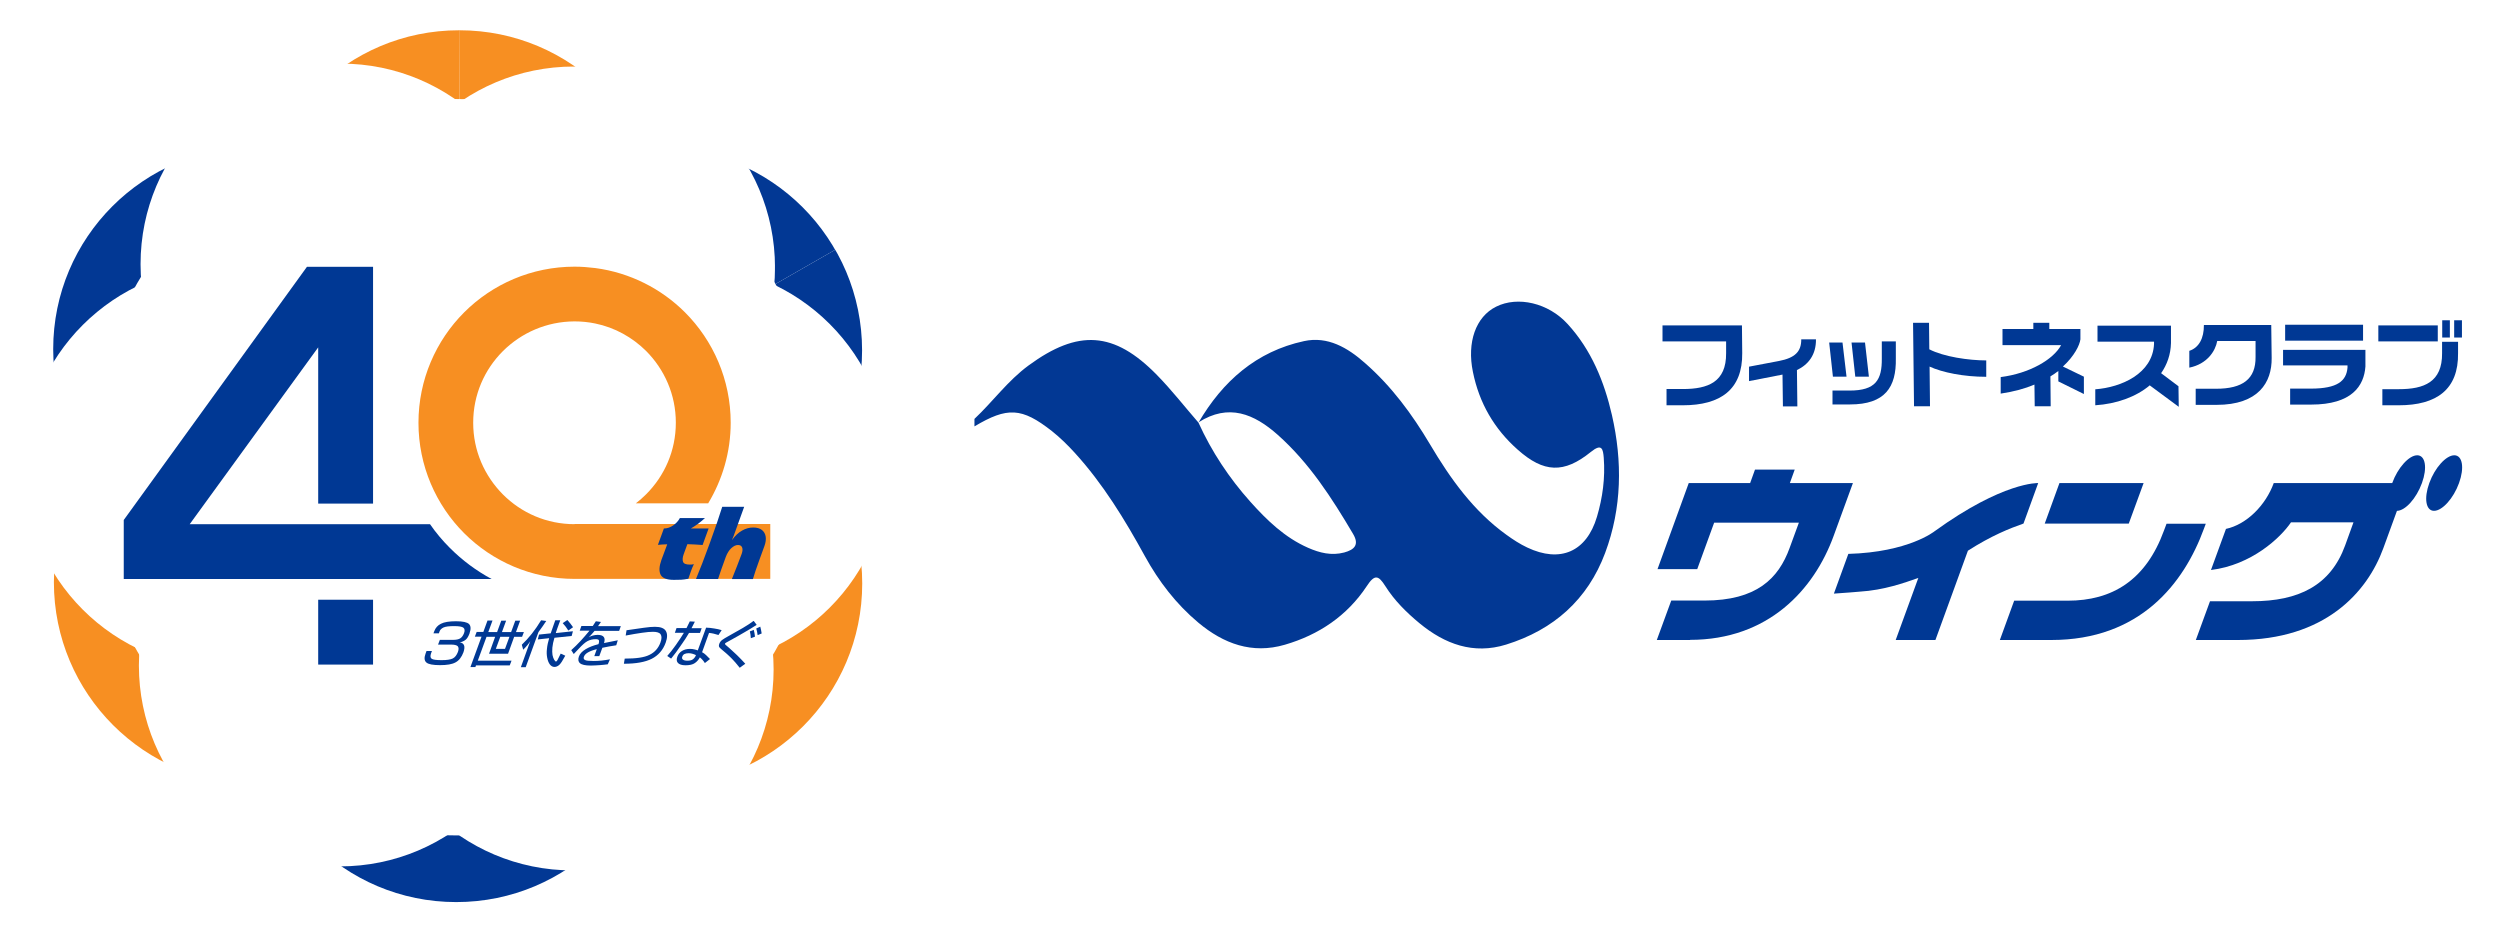 <?xml version="1.0" encoding="UTF-8"?>
<svg id="_レイヤー_1" data-name="レイヤー 1" xmlns="http://www.w3.org/2000/svg" xmlns:xlink="http://www.w3.org/1999/xlink" viewBox="0 0 180 68">
  <defs>
    <style>
      .cls-1 {
        clip-path: url(#clippath-2);
      }

      .cls-2 {
        clip-path: url(#clippath-6);
      }

      .cls-3 {
        fill: none;
      }

      .cls-3, .cls-4, .cls-5, .cls-6, .cls-7 {
        stroke-width: 0px;
      }

      .cls-8 {
        clip-path: url(#clippath-7);
      }

      .cls-4 {
        fill: #003894;
      }

      .cls-9 {
        clip-path: url(#clippath-1);
      }

      .cls-10 {
        clip-path: url(#clippath-4);
      }

      .cls-5 {
        fill: #023894;
      }

      .cls-6 {
        fill: #f78f22;
      }

      .cls-7 {
        fill: #fff;
      }

      .cls-11 {
        clip-path: url(#clippath);
      }

      .cls-12 {
        clip-path: url(#clippath-3);
      }

      .cls-13 {
        clip-path: url(#clippath-5);
      }
    </style>
    <clipPath id="clippath">
      <polygon class="cls-3" points="62.06 16.88 22.13 39.76 3.82 39.76 3.82 10.59 62.06 10.59 62.06 16.88"/>
    </clipPath>
    <clipPath id="clippath-1">
      <polygon class="cls-3" points="62.06 16.88 22.13 39.76 12.87 55.56 38.05 70.31 67.49 20.07 62.06 16.88"/>
    </clipPath>
    <clipPath id="clippath-2">
      <polygon class="cls-3" points="33.11 2.17 32.93 56.47 3.87 56.47 3.87 2.17 33.11 2.17"/>
    </clipPath>
    <clipPath id="clippath-3">
      <polygon class="cls-3" points="33.11 2.17 32.93 56.47 61.99 56.66 62.34 2.36 33.11 2.17"/>
    </clipPath>
    <clipPath id="clippath-4">
      <polygon class="cls-3" points="1.72 33.6 55.7 33.78 55.7 62.67 1.72 62.67 1.72 33.6"/>
    </clipPath>
    <clipPath id="clippath-5">
      <polygon class="cls-3" points="1.72 33.6 55.7 33.78 55.89 4.89 1.91 4.54 1.72 33.6"/>
    </clipPath>
    <clipPath id="clippath-6">
      <polygon class="cls-3" points="16.05 62.38 41.22 19.1 63.98 19.1 63.98 62.38 16.05 62.38"/>
    </clipPath>
    <clipPath id="clippath-7">
      <polygon class="cls-3" points="16.05 62.38 41.22 19.1 29.98 -.68 -7.65 20.72 16.05 62.38"/>
    </clipPath>
  </defs>
  <rect class="cls-7" x="-8.34" y="-7.63" width="202.77" height="81.04"/>
  <g>
    <circle class="cls-7" cx="32.93" cy="33.52" r="31.32"/>
    <g>
      <g id="_リピートミラー_" data-name="&amp;lt;リピートミラー&amp;gt;">
        <g class="cls-11">
          <circle class="cls-5" cx="18.38" cy="25.14" r="14.55"/>
          <circle class="cls-5" cx="47.5" cy="25.21" r="14.55"/>
        </g>
      </g>
      <g id="_リピートミラー_-2" data-name="&amp;lt;リピートミラー&amp;gt;">
        <g class="cls-9">
          <circle class="cls-5" cx="32.85" cy="50.4" r="14.55"/>
          <circle class="cls-5" cx="47.52" cy="25.23" r="14.55"/>
        </g>
      </g>
    </g>
    <g>
      <g id="_リピートミラー_-3" data-name="&amp;lt;リピートミラー&amp;gt;">
        <g class="cls-1">
          <circle class="cls-6" cx="18.43" cy="41.92" r="14.55"/>
          <circle class="cls-6" cx="33.05" cy="16.73" r="14.55"/>
        </g>
      </g>
      <g id="_リピートミラー_-4" data-name="&amp;lt;リピートミラー&amp;gt;">
        <g class="cls-12">
          <circle class="cls-6" cx="47.53" cy="42.01" r="14.55"/>
          <circle class="cls-6" cx="33.08" cy="16.73" r="14.55"/>
        </g>
      </g>
    </g>
    <g>
      <g id="_リピートミラー_-5" data-name="&amp;lt;リピートミラー&amp;gt;">
        <g class="cls-10">
          <circle class="cls-7" cx="41.23" cy="48.2" r="14.47"/>
          <circle class="cls-7" cx="16.19" cy="33.66" r="14.47"/>
        </g>
      </g>
      <g id="_リピートミラー_-6" data-name="&amp;lt;リピートミラー&amp;gt;">
        <g class="cls-13">
          <circle class="cls-7" cx="41.33" cy="19.26" r="14.47"/>
          <circle class="cls-7" cx="16.19" cy="33.63" r="14.47"/>
        </g>
      </g>
    </g>
    <g>
      <g id="_リピートミラー_-7" data-name="&amp;lt;リピートミラー&amp;gt;">
        <g class="cls-2">
          <circle class="cls-7" cx="49.53" cy="33.54" r="14.44"/>
          <circle class="cls-7" cx="24.47" cy="47.94" r="14.44"/>
        </g>
      </g>
      <g id="_リピートミラー_-8" data-name="&amp;lt;リピートミラー&amp;gt;">
        <g class="cls-8">
          <circle class="cls-7" cx="24.56" cy="19.02" r="14.44"/>
          <circle class="cls-7" cx="24.44" cy="47.92" r="14.44"/>
        </g>
      </g>
    </g>
    <circle class="cls-7" cx="32.84" cy="33.64" r="26.51"/>
    <g>
      <path class="cls-4" d="m30.93,37.74H13.66l9.25-12.73v11.25h3.95v-17.05h-4.76l-13.19,18.23v4.25h26.49c-1.1-.59-2.11-1.34-3.01-2.24-.53-.53-1.01-1.1-1.43-1.71Z"/>
      <rect class="cls-4" x="22.91" y="43.18" width="3.95" height="4.67"/>
      <path class="cls-6" d="m41.37,37.74c-2.02,0-3.83-.81-5.16-2.14-1.32-1.33-2.14-3.14-2.14-5.16,0-2.02.81-3.83,2.14-5.16,1.33-1.32,3.14-2.13,5.15-2.14h0c.51,0,1.01.05,1.49.15,1.42.29,2.68,1,3.67,1.98,1.32,1.33,2.14,3.14,2.14,5.16,0,2.02-.81,3.83-2.14,5.16-.23.23-.48.45-.74.65h5.21c1.02-1.7,1.62-3.68,1.62-5.8,0-3.1-1.26-5.92-3.29-7.95-1.7-1.7-3.96-2.86-6.46-3.19-.49-.06-.98-.1-1.49-.1h0c-3.1,0-5.92,1.26-7.95,3.29-2.03,2.03-3.29,4.85-3.29,7.95,0,3.1,1.26,5.92,3.29,7.95,2.03,2.03,4.85,3.29,7.95,3.29h14.09v-3.95h-14.09Z"/>
    </g>
    <g>
      <path class="cls-4" d="m121.68,46.08h-2.39l1.04-2.84h2.39c3.75,0,5.33-1.58,6.13-3.78l.67-1.83h-6.1l-1.22,3.35h-2.86l2.25-6.2h4.42l.35-.97h2.86l-.35.97h4.54l-1.39,3.81c-1.41,3.87-4.7,7.48-10.34,7.48Z"/>
      <path class="cls-4" d="m147.22,37.7l1.06-2.92h6.06s-1.07,2.92-1.07,2.92h-6.06Zm11.6,0l-.13.35c-1.45,3.98-4.62,8.03-10.99,8.03h-3.71l1.03-2.83h3.85c3.2,0,5.63-1.46,6.94-5.06l.18-.48h2.83Z"/>
      <path class="cls-4" d="m173.31,34.78l-1.71,4.69c-1.16,3.18-4.2,6.61-10.47,6.61h-3.03l1.02-2.79h3.03c3.35,0,5.65-1.13,6.7-4.02l.6-1.66h-4.5c-.75,1.11-2.84,3.07-5.76,3.43l1.08-2.96c1.49-.32,2.86-1.7,3.44-3.3h9.6Z"/>
      <path class="cls-4" d="m145.69,37.7l1.06-2.92s-2.51-.11-7.46,3.47c0,0-1.87,1.51-6.21,1.63l-1.04,2.86c.56-.03,1.84-.14,1.84-.14,1.79-.11,3.24-.64,4.24-.99l-1.63,4.47h2.86l2.34-6.43c1.7-1.09,3.02-1.61,3.99-1.95Z"/>
      <path class="cls-4" d="m174.38,34.78c-.4,1.11-1.21,2-1.8,2s-.74-.9-.34-2c.4-1.11,1.21-2,1.8-2s.74.9.34,2Z"/>
      <path class="cls-4" d="m177.05,34.78c-.4,1.11-1.21,2-1.8,2s-.74-.9-.34-2c.4-1.11,1.21-2,1.8-2s.74.9.34,2Z"/>
    </g>
    <g>
      <path class="cls-4" d="m121.16,29.18h-1.17v-1.17s1.18,0,1.18,0c1.8,0,3.13-.5,3.11-2.58v-.85h-4.58v-1.15s5.72,0,5.72,0l.02,1.99c.03,2.62-1.55,3.76-4.28,3.76Z"/>
      <path class="cls-4" d="m129.38,26.65l.03,2.61h-1.04l-.03-2.29-2.41.47v-1.04s2.16-.41,2.16-.41c1.14-.22,1.61-.67,1.6-1.56h1.06c.01,1.09-.52,1.81-1.38,2.22Z"/>
      <path class="cls-4" d="m133.58,27.12l-.27-2.46h.97l.28,2.46h-.98Zm-.38,2h-1.26v-1s1.24,0,1.24,0c1.87,0,2.33-.77,2.31-2.32v-1.22s1.01,0,1.01,0v1.23c.04,2.06-.77,3.31-3.3,3.31Zm-1.23-2l-.27-2.46h.96l.29,2.46h-.99Z"/>
      <path class="cls-4" d="m138.93,26.39l.03,2.86h-1.15l-.07-6.01h1.15l.02,1.91c1.04.54,2.85.8,4.1.8v1.18c-1.62,0-3.16-.31-4.09-.74Z"/>
      <path class="cls-4" d="m148.2,27.48v-.77c-.18.14-.37.27-.57.39l.02,2.15h-1.15l-.02-1.56c-.68.29-1.49.51-2.43.65v-1.19c2.06-.26,3.79-1.26,4.35-2.3h-4.22v-1.16s2.22,0,2.22,0v-.45s1.15,0,1.15,0v.45h2.24v.74c-.05.41-.43,1.2-1.26,1.96l1.51.73v1.25s-1.84-.91-1.84-.91Z"/>
      <path class="cls-4" d="m154.79,27.74c-1,.84-2.4,1.34-3.93,1.44v-1.15c1.88-.14,4.13-1.13,4.23-3.26v-.17h-4.07v-1.15s5.29,0,5.29,0v1.25c-.02.83-.28,1.55-.71,2.17l1.25.94.02,1.48-2.07-1.53Z"/>
      <path class="cls-4" d="m159.58,29.15h-1.49v-1.16s1.47,0,1.47,0c1.9,0,2.86-.69,2.84-2.29v-1.15h-2.76c-.13.72-.72,1.66-2.01,1.92v-1.21c.68-.22,1.06-.89,1.05-1.86h4.85l.03,2.38c.02,1.75-.95,3.37-3.97,3.37Z"/>
      <path class="cls-4" d="m164.53,24.53v-1.15s5.61,0,5.61,0v1.15s-5.61,0-5.61,0Zm1.87,4.6h-1.51v-1.15s1.49,0,1.49,0c1.93,0,2.56-.56,2.64-1.51v-.16h-4.64v-1.12s5.93,0,5.93,0v1.2c-.1,1.39-.97,2.74-3.91,2.74Z"/>
      <path class="cls-4" d="m176.7,24.3v-1.24s.56,0,.56,0v1.24s-.56,0-.56,0Zm-.86,0v-1.24s.55,0,.55,0v1.24s-.55,0-.55,0Zm-4.6.28v-1.15s4.28,0,4.28,0v1.15s-4.28,0-4.28,0Zm1.46,4.6h-1.17v-1.16s1.19,0,1.19,0c1.8,0,3.13-.5,3.11-2.59v-.82s1.15,0,1.15,0v.81c.04,2.62-1.54,3.76-4.27,3.76Z"/>
    </g>
    <path class="cls-5" d="m86.29,30.43c1.74-2.98,4.17-5.13,7.6-5.87,1.7-.37,3.14.47,4.39,1.58,1.91,1.67,3.39,3.68,4.68,5.85,1.47,2.48,3.13,4.81,5.51,6.52.47.34.96.66,1.49.91,2.38,1.13,4.27.31,5.02-2.21.41-1.38.6-2.8.49-4.25-.05-.62-.13-1.07-.93-.42-1.94,1.57-3.39,1.5-5.26-.16-1.7-1.5-2.78-3.37-3.23-5.6-.44-2.13.2-3.97,1.67-4.7,1.56-.78,3.76-.27,5.14,1.24,1.72,1.87,2.65,4.17,3.2,6.57.76,3.33.72,6.68-.49,9.92-1.26,3.37-3.72,5.54-7.13,6.6-2.35.73-4.41-.03-6.24-1.54-.93-.77-1.8-1.63-2.45-2.66-.5-.79-.77-.89-1.35,0-1.41,2.13-3.45,3.5-5.89,4.21-2.36.69-4.41-.07-6.23-1.59-1.6-1.34-2.85-2.97-3.85-4.79-1.45-2.64-3.01-5.2-5.04-7.43-.51-.56-1.06-1.1-1.65-1.57-2.18-1.71-3.21-1.75-5.58-.34v-.54c1.33-1.25,2.4-2.75,3.9-3.85,3.56-2.61,6.15-2.47,9.24.69,1.06,1.08,1.99,2.28,2.99,3.43.95,2.09,2.21,3.99,3.73,5.69,1.2,1.34,2.48,2.58,4.16,3.32.84.37,1.69.58,2.6.34.73-.2,1.11-.55.64-1.34-1.53-2.59-3.15-5.11-5.42-7.13-1.7-1.51-3.54-2.29-5.71-.9Z"/>
  </g>
  <g>
    <path class="cls-4" d="m33.81,45.6c-.08.21-.17.37-.28.46-.11.09-.25.16-.43.19.16.02.26.09.31.21.05.12.03.29-.04.5-.13.35-.32.6-.57.73-.25.14-.62.2-1.12.2s-.83-.06-.98-.19c-.15-.13-.17-.34-.06-.64l.07-.19h.39l-.06.16c-.07.2-.06.33.04.4.1.07.34.1.72.1s.64-.04.8-.12c.16-.08.28-.24.37-.47.07-.19.06-.32-.01-.41-.08-.08-.24-.12-.5-.12h-.92l.13-.34h.96c.23,0,.4-.04.51-.11.11-.07.2-.19.27-.37.07-.18.05-.31-.04-.39-.09-.08-.32-.12-.67-.12s-.62.03-.77.1c-.14.07-.24.16-.28.28l-.05.14h-.39l.06-.16c.09-.24.25-.42.48-.53.23-.12.59-.18,1.08-.18s.81.07.94.2c.13.13.15.35.04.66Z"/>
    <path class="cls-4" d="m35.17,45.51h.62l.3-.82h.35l-.3.82h.66l.3-.82h.35l-.3.82h.57l-.13.34h-.57l-.44,1.22h-1.37l.44-1.22h-.62l-.63,1.72h2.43l-.13.34h-2.43l-.04.12h-.36l.8-2.19h-.48l.13-.34h.48l.3-.82h.36l-.3.82Zm.85.34l-.32.87h.66l.32-.87h-.66Z"/>
    <path class="cls-4" d="m39.33,44.71c-.18.28-.37.54-.56.8l-.92,2.53h-.35l.68-1.88c-.1.17-.27.38-.51.62l-.1-.36c.25-.24.49-.5.72-.79.23-.29.45-.61.67-.97l.37.05Zm.71.87l1.21-.13-.09.34-1.24.13c-.08.26-.13.5-.15.71s-.01.39.01.53c.03.14.07.26.12.34.05.09.1.13.13.13.03,0,.07-.04.11-.11.04-.07.12-.23.23-.46l.33.15c-.18.34-.32.56-.43.66-.11.1-.23.15-.35.15s-.24-.06-.33-.18c-.09-.12-.15-.27-.19-.47s-.05-.41-.02-.65c.02-.24.08-.5.16-.77l-.82.09.09-.35.84-.09c.03-.09.14-.4.33-.94h.36c-.18.49-.29.79-.32.9Zm.48-.72l.33-.22c.15.16.28.33.41.52l-.34.24c-.11-.18-.24-.36-.41-.54Z"/>
    <path class="cls-4" d="m42.89,44.73l.38.05c-.11.16-.18.26-.21.3h1.64l-.12.34h-1.77c-.09.11-.17.2-.24.28-.07.08-.13.14-.18.19.08-.06.18-.1.29-.13.11-.03.23-.05.35-.05.22,0,.36.05.44.15.08.1.08.24.02.44.24-.05.57-.12.99-.2l-.11.36c-.34.05-.67.11-1,.18l-.22.6h-.36l.18-.5c-.26.06-.47.14-.63.23-.16.09-.26.2-.3.32-.04.1-.01.18.08.23s.3.07.63.07c.18,0,.36-.01.56-.03.19-.02.4-.05.61-.09l-.16.36c-.19.02-.38.05-.58.06s-.42.03-.64.03c-.4,0-.66-.06-.78-.17-.13-.11-.15-.27-.08-.48.07-.2.24-.38.49-.53.25-.15.56-.27.92-.36.05-.13.05-.23.03-.28s-.1-.08-.23-.08c-.22,0-.42.05-.59.14-.17.09-.38.28-.63.55l-.36.38-.18-.28c.23-.21.45-.42.67-.66.21-.23.43-.48.64-.74h-.7l.12-.34h.82c.07-.1.15-.22.23-.35Z"/>
    <path class="cls-4" d="m45.1,45.38c.49-.07.91-.13,1.25-.18.34-.05.61-.07.81-.07.4,0,.66.1.78.3.12.2.12.48-.01.84-.19.53-.53.92-1,1.16-.47.24-1.14.36-2.01.36l.06-.37c.81,0,1.41-.08,1.78-.27.38-.18.64-.48.79-.88.1-.27.1-.46.02-.59-.08-.13-.27-.19-.55-.19-.2,0-.46.02-.79.07-.33.05-.72.11-1.18.2l.06-.37Z"/>
    <path class="cls-4" d="m49.66,44.74l.37.02c-.1.2-.18.36-.24.47h.73l-.12.34h-.79c-.16.28-.36.59-.6.92-.23.34-.46.65-.69.93l-.28-.19c.18-.2.39-.46.62-.79.23-.33.43-.62.58-.88h-.65l.12-.34h.72c.07-.13.15-.29.24-.49Zm1.18.45c.19,0,.38.03.58.06.2.03.38.07.54.12l-.23.35c-.12-.04-.24-.07-.36-.1-.12-.03-.23-.04-.32-.05l-.5,1.39c.1.05.2.12.29.21.1.09.19.18.28.28l-.37.29c-.04-.07-.1-.15-.17-.23-.07-.08-.14-.14-.19-.18-.09.17-.21.31-.36.41-.15.11-.38.16-.67.16-.27,0-.45-.06-.55-.17-.1-.11-.11-.26-.04-.45.06-.17.17-.31.33-.41.16-.1.35-.15.58-.15.11,0,.22.01.33.04.1.02.18.05.23.07l.6-1.64Zm-.73,1.98s-.11-.06-.22-.09c-.1-.03-.2-.05-.3-.05-.13,0-.23.02-.31.06-.08.04-.13.11-.16.2-.03.08-.01.15.05.2s.17.08.32.08c.17,0,.31-.03.4-.1.09-.07.17-.17.22-.3Z"/>
    <path class="cls-4" d="m54.28,44.72l.2.27c-.28.18-.57.36-.87.53-.3.18-.59.34-.86.49-.27.15-.43.23-.47.26-.04.02-.07.05-.08.07,0,.02,0,.05.03.08.03.03.12.11.28.24.15.13.32.29.51.47.19.18.4.4.64.66l-.4.29c-.22-.28-.42-.51-.61-.7-.19-.19-.37-.35-.54-.49-.17-.13-.27-.23-.32-.29-.04-.06-.04-.14,0-.25.04-.11.11-.2.2-.27.09-.07.29-.19.6-.36s.61-.34.9-.51c.29-.17.55-.34.76-.5Zm-.01.63c.04.15.07.31.09.49l-.3.11c-.01-.18-.03-.34-.07-.49l.28-.11Zm.47-.23c.04.14.07.3.1.49l-.29.12c-.02-.18-.06-.34-.1-.48l.29-.13Z"/>
  </g>
  <g>
    <path class="cls-4" d="m50.59,39.24c-.4-.03-.76-.05-1.1-.06l-.26.71c-.09.24-.1.43-.05.56.05.14.22.2.48.2.1,0,.2,0,.3-.03-.08.16-.15.33-.21.5-.03.08-.09.26-.19.55-.21.04-.38.06-.52.07-.14,0-.31.01-.52.01-.52,0-.84-.13-.96-.38-.12-.25-.1-.6.06-1.05l.42-1.13c-.21,0-.43.02-.67.04l.43-1.18c.23,0,.45-.07.67-.22.21-.15.37-.32.48-.53h1.81c-.34.31-.68.56-1.02.75h1.28l-.43,1.18Z"/>
    <path class="cls-4" d="m52.7,41.68c.26-.65.5-1.25.7-1.8.07-.2.08-.35.03-.47-.05-.12-.15-.17-.3-.17-.16,0-.31.08-.48.23-.16.15-.29.36-.39.62h0c-.26.71-.45,1.25-.56,1.6h-1.59c.27-.64.6-1.5,1-2.6.4-1.09.69-1.96.89-2.6h1.58l-.74,2.05-.14.35c.22-.31.46-.54.73-.69.26-.15.53-.22.8-.22s.48.06.63.18c.15.12.24.28.27.48.03.2,0,.42-.09.67l-.35.96c-.21.59-.38,1.06-.48,1.42h-1.5Z"/>
  </g>
</svg>